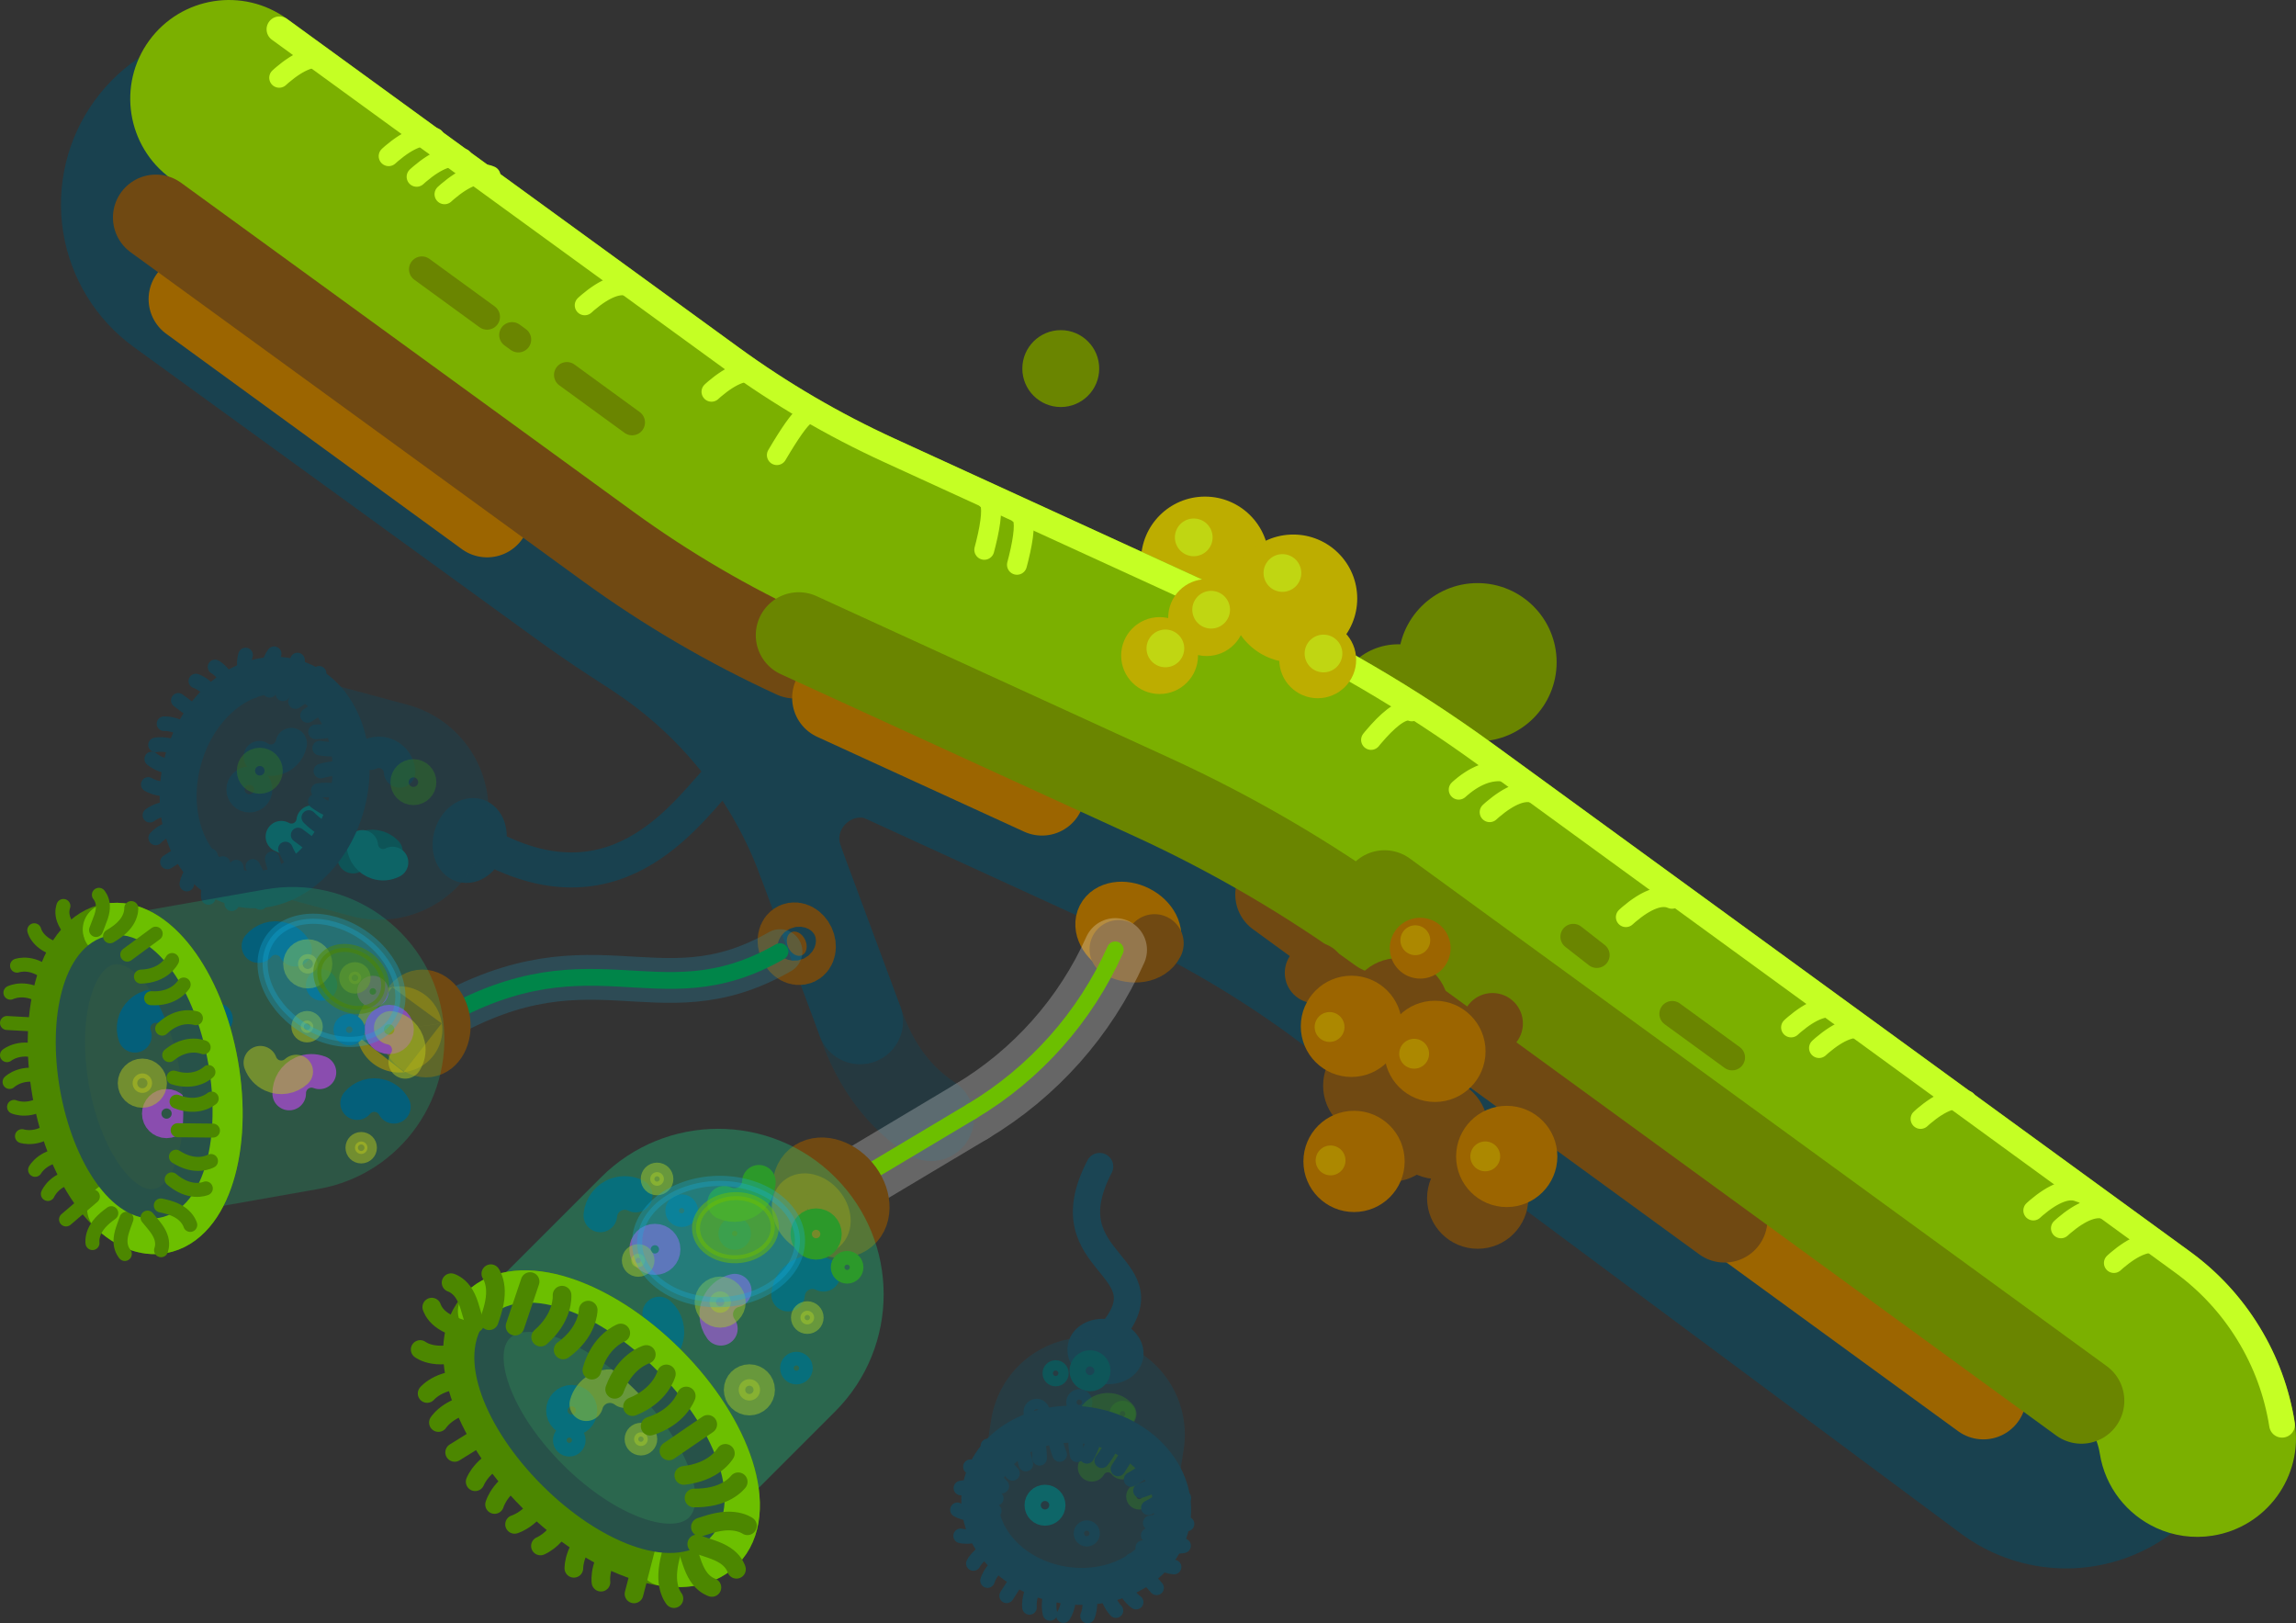 <?xml version="1.0" encoding="UTF-8"?>
<svg xmlns="http://www.w3.org/2000/svg" viewBox="0 0 1552.46 1097.49">
  <rect x="0" y="0" width="1552.46" height="1097.49" fill="#333333" stroke="none"/>
  <defs>
    <style>
      .cls-1, .cls-2, .cls-3, .cls-4, .cls-5, .cls-6, .cls-7, .cls-8, .cls-9, .cls-10, .cls-11, .cls-12, .cls-13, .cls-14, .cls-15, .cls-16, .cls-17, .cls-18, .cls-19, .cls-20, .cls-21, .cls-22, .cls-23, .cls-24, .cls-25, .cls-26, .cls-27, .cls-28, .cls-29, .cls-30, .cls-31, .cls-32, .cls-33, .cls-34, .cls-35, .cls-36, .cls-37, .cls-38, .cls-39, .cls-40, .cls-41, .cls-42, .cls-43, .cls-44, .cls-45, .cls-46, .cls-47, .cls-48, .cls-49, .cls-50, .cls-51, .cls-52, .cls-53, .cls-54, .cls-55, .cls-56, .cls-57, .cls-58 {
        stroke-linecap: round;
      }

      .cls-1, .cls-2, .cls-3, .cls-4, .cls-5, .cls-7, .cls-9, .cls-10, .cls-11, .cls-12, .cls-13, .cls-14, .cls-15, .cls-19, .cls-20, .cls-21, .cls-22, .cls-23, .cls-24, .cls-25, .cls-26, .cls-27, .cls-28, .cls-29, .cls-31, .cls-35, .cls-36, .cls-37, .cls-38, .cls-39, .cls-40, .cls-41, .cls-42, .cls-43, .cls-45, .cls-48, .cls-50, .cls-51, .cls-53, .cls-54, .cls-55, .cls-56, .cls-57 {
        stroke-linejoin: round;
      }

      .cls-1, .cls-2, .cls-3, .cls-4, .cls-6, .cls-7, .cls-8, .cls-10, .cls-12, .cls-14, .cls-15, .cls-16, .cls-17, .cls-18, .cls-19, .cls-20, .cls-23, .cls-24, .cls-26, .cls-27, .cls-28, .cls-29, .cls-30, .cls-31, .cls-32, .cls-33, .cls-34, .cls-35, .cls-37, .cls-38, .cls-59, .cls-39, .cls-40, .cls-41, .cls-42, .cls-43, .cls-44, .cls-45, .cls-46, .cls-47, .cls-48, .cls-49, .cls-50, .cls-51, .cls-52, .cls-53, .cls-54, .cls-55, .cls-56, .cls-57, .cls-58 {
        fill: none;
      }

      .cls-1, .cls-14, .cls-50 {
        stroke: #9c6500;
      }

      .cls-1, .cls-36, .cls-51, .cls-54, .cls-55 {
        stroke-width: 58.04px;
      }

      .cls-2 {
        stroke-width: 18.9px;
      }

      .cls-2, .cls-5, .cls-12, .cls-15, .cls-22, .cls-37, .cls-41, .cls-60, .cls-51, .cls-56, .cls-61, .cls-62 {
        opacity: .5;
      }

      .cls-2, .cls-12, .cls-41 {
        stroke: #47a300;
      }

      .cls-3 {
        stroke-dasharray: 0 0 0 0 35.26 82.96 21.78 25.92;
        stroke-width: 13.48px;
      }

      .cls-3, .cls-37, .cls-48 {
        stroke: #c5ff24;
      }

      .cls-4, .cls-5, .cls-7, .cls-10 {
        stroke-width: 12.84px;
      }

      .cls-4, .cls-23, .cls-35 {
        stroke: #357a00;
      }

      .cls-5, .cls-15, .cls-22 {
        stroke: #e3c100;
      }

      .cls-5, .cls-22 {
        fill: #e3c100;
      }

      .cls-6 {
        stroke-width: 18.43px;
      }

      .cls-6, .cls-8, .cls-63, .cls-64, .cls-65, .cls-16, .cls-17, .cls-18, .cls-66, .cls-30, .cls-32, .cls-33, .cls-34, .cls-59, .cls-67, .cls-44, .cls-46, .cls-47, .cls-68, .cls-49, .cls-52, .cls-69, .cls-61, .cls-62, .cls-58 {
        stroke-miterlimit: 10;
      }

      .cls-6, .cls-18, .cls-20, .cls-33, .cls-47, .cls-68, .cls-69 {
        stroke: #1b4554;
      }

      .cls-7, .cls-19, .cls-38 {
        stroke: #003f75;
      }

      .cls-8 {
        stroke-width: 30.28px;
      }

      .cls-8, .cls-63 {
        stroke: #16ade0;
      }

      .cls-8, .cls-70 {
        opacity: .2;
      }

      .cls-63 {
        fill: #16ade0;
        stroke-width: 6.88px;
      }

      .cls-63, .cls-71 {
        opacity: .3;
      }

      .cls-63, .cls-61, .cls-62 {
        mix-blend-mode: color-dodge;
      }

      .cls-72 {
        fill: #6a8500;
      }

      .cls-73 {
        fill: #bdad00;
      }

      .cls-74 {
        fill: #9c6500;
      }

      .cls-75, .cls-9, .cls-13, .cls-25, .cls-36 {
        fill: #704912;
      }

      .cls-64 {
        stroke-width: 21.45px;
      }

      .cls-64, .cls-66 {
        fill: #16e08c;
        stroke: #16e08c;
      }

      .cls-9 {
        stroke-width: 39.44px;
      }

      .cls-9, .cls-13, .cls-25, .cls-36 {
        stroke: #704912;
      }

      .cls-10, .cls-29, .cls-31, .cls-45 {
        stroke: #a728b8;
      }

      .cls-65 {
        stroke-width: 15.42px;
      }

      .cls-65, .cls-21, .cls-34, .cls-67, .cls-40, .cls-46, .cls-51, .cls-52, .cls-53, .cls-55, .cls-58 {
        stroke: #19414f;
      }

      .cls-65, .cls-21, .cls-67 {
        fill: #19414f;
      }

      .cls-11 {
        fill: #7bb000;
        stroke: #7bb000;
      }

      .cls-11, .cls-21, .cls-39, .cls-48, .cls-57 {
        stroke-width: 17.41px;
      }

      .cls-12, .cls-20, .cls-24 {
        stroke-width: 10.69px;
      }

      .cls-13 {
        stroke-width: 33.98px;
      }

      .cls-14 {
        stroke-width: 23.69px;
      }

      .cls-15, .cls-35, .cls-38, .cls-45 {
        stroke-width: 22.71px;
      }

      .cls-16, .cls-17 {
        stroke-width: 11.35px;
      }

      .cls-16, .cls-30, .cls-61 {
        stroke: #6cbf00;
      }

      .cls-17 {
        stroke: #008549;
      }

      .cls-18 {
        stroke-width: 22.67px;
      }

      .cls-19, .cls-22, .cls-31 {
        stroke-width: 20.09px;
      }

      .cls-23, .cls-29 {
        stroke-width: 20.19px;
      }

      .cls-24, .cls-27, .cls-42 {
        stroke: #00665e;
      }

      .cls-25 {
        stroke-width: 38.13px;
      }

      .cls-26 {
        stroke-width: 16.72px;
      }

      .cls-26, .cls-43 {
        stroke: #00877d;
      }

      .cls-66 {
        stroke-width: 8.83px;
      }

      .cls-27 {
        stroke-width: 16.8px;
      }

      .cls-28 {
        stroke: #275249;
        stroke-width: 19.81px;
      }

      .cls-30, .cls-59 {
        stroke-width: 35.4px;
      }

      .cls-32 {
        stroke-width: 9.46px;
      }

      .cls-32, .cls-59, .cls-44, .cls-62 {
        stroke: #4c8700;
      }

      .cls-33, .cls-34 {
        stroke-width: 9.87px;
      }

      .cls-37 {
        stroke-dasharray: 0 0 0 0 0 113.47 41.81 41.31 43.96 101.55;
        stroke-width: 25.5px;
      }

      .cls-39, .cls-54, .cls-57 {
        stroke: #6a8500;
      }

      .cls-67 {
        stroke-width: 7.8px;
      }

      .cls-40, .cls-42, .cls-43 {
        stroke-width: 21.22px;
      }

      .cls-41, .cls-53 {
        stroke-width: 18.77px;
      }

      .cls-44 {
        stroke-width: 12.62px;
      }

      .cls-76 {
        opacity: .25;
      }

      .cls-46, .cls-47 {
        stroke-width: 25.01px;
      }

      .cls-68 {
        stroke-width: 7.18px;
      }

      .cls-68, .cls-69 {
        fill: #1b4554;
      }

      .cls-49 {
        stroke: #fff;
        stroke-width: 42.9px;
      }

      .cls-50 {
        stroke-width: 33.99px;
      }

      .cls-77 {
        isolation: isolate;
      }

      .cls-52 {
        stroke-width: 23.69px;
      }

      .cls-69 {
        stroke-width: 13.73px;
      }

      .cls-56 {
        stroke: #bdad00;
        stroke-dasharray: 0 0 0 0 0 89.81 33.09 32.7 34.8 80.38;
        stroke-width: 20.18px;
      }

      .cls-61 {
        fill: #6cbf00;
      }

      .cls-61, .cls-62 {
        stroke-width: 5.39px;
      }

      .cls-57 {
        stroke-dasharray: 0 0 0 0 54.56 40.63 5.22 20.89;
      }

      .cls-62 {
        fill: #4c8700;
      }

      .cls-58 {
        stroke-width: 25.45px;
      }
    </style>
  </defs>
  <g class="cls-77">
    <g id="Ebene_2" data-name="Ebene 2">
      <g id="Export_Kurzgesagt" data-name="Export Kurzgesagt">
        <g id="Header3">
          <g>
            <g>
              <g>
                <ellipse class="cls-18" cx="747.48" cy="913.74" rx="10.6" ry="14.53" transform="translate(-293.17 1471.13) rotate(-78.89)"/>
                <g>
                  <g>
                    <g>
                      <circle class="cls-24" cx="713.77" cy="928.45" r="3.5"/>
                      <circle class="cls-27" cx="737.02" cy="926.74" r="5.48"/>
                      <circle class="cls-20" cx="700.92" cy="954.54" r="3.5"/>
                      <circle class="cls-20" cx="734.84" cy="1036.72" r="3.5"/>
                      <circle class="cls-20" cx="729.78" cy="948.04" r="3.5"/>
                    </g>
                    <path class="cls-2" d="M758.98,956.01c-1.97-2.53-4.91-4.3-8.34-4.73-5.15-.63-9.95,1.95-12.39,6.18"/>
                    <circle class="cls-12" cx="770.31" cy="1011.74" r="3.5"/>
                    <circle class="cls-26" cx="706.59" cy="1017.64" r="5.48"/>
                    <path class="cls-2" d="M758.98,990.77c-1.97-2.53-4.91-4.3-8.34-4.73-5.15-.63-9.95,1.95-12.39,6.18"/>
                    <circle class="cls-12" cx="759.03" cy="955.84" r="3.5"/>
                  </g>
                  <g>
                    <g class="cls-60">
                      <path class="cls-69" d="M671.25,915.17h67.62c32.55,0,58.98,26.43,58.98,58.98h0c0,32.55-26.43,58.98-58.98,58.98h-67.62v-117.96h0Z" transform="translate(-342.76 1546.79) rotate(-80.97)"/>
                      <ellipse class="cls-68" cx="727.64" cy="1017.64" rx="54.52" ry="65.44" transform="translate(-391.55 1576.63) rotate(-80.97)"/>
                    </g>
                    <ellipse class="cls-47" cx="727.64" cy="1017.64" rx="54.52" ry="65.44" transform="translate(-391.55 1576.63) rotate(-80.97)"/>
                    <g>
                      <g>
                        <path class="cls-33" d="M800.29,1045.05s-3.08,.82-7.52,.04c-2.22-.37-4.79-1.12-7.55-2.32-2.76-1.19-5.73-2.84-8.83-4.73"/>
                        <path class="cls-33" d="M793.86,1059.43s-.79,0-2.08-.24c-1.29-.24-3.12-.76-5.17-1.71-2.05-.95-4.34-2.34-6.68-4.22-2.37-1.88-4.73-4.21-7.27-6.9"/>
                        <path class="cls-33" d="M768.21,1083.16s-.66-.4-1.65-1.28c-.99-.88-2.3-2.22-3.6-4.06-1.31-1.84-2.62-4.17-3.74-6.96-1.13-2.79-2.06-6.03-2.81-9.63"/>
                        <path class="cls-33" d="M754.56,1088.9s-2.27-2.13-4.14-6.23c-.95-2.04-1.8-4.58-2.39-7.53-.59-2.95-.91-6.33-.95-10"/>
                        <path class="cls-33" d="M719.06,1092.28s1.78-2.53,2.82-6.92c.53-2.19,.88-4.84,.89-7.85,0-3.01-.33-6.38-1.04-10"/>
                        <path class="cls-33" d="M735.37,1092.55s1.31-2.79,1.53-7.3c.12-2.26-.01-4.93-.56-7.89-.54-2.94-1.49-6.2-2.83-9.65"/>
                        <line class="cls-33" x1="782.03" y1="1073.51" x2="765.43" y2="1054.95"/>
                        <path class="cls-33" d="M740.03,960.25s.91,2.96,.54,7.45c-.17,2.25-.66,4.87-1.59,7.74-.92,2.86-2.29,5.96-4.08,9.18"/>
                        <path class="cls-33" d="M753.91,964.34s.43,3.08-.66,7.46c-.53,2.19-1.44,4.71-2.82,7.38-1.37,2.68-3.22,5.51-5.49,8.39"/>
                        <path class="cls-33" d="M782.29,982.49s-.79,3-3.54,6.58c-1.37,1.8-3.22,3.74-5.56,5.63-2.32,1.89-5.16,3.75-8.38,5.53"/>
                        <path class="cls-33" d="M791.87,994.05s-.34,.7-1.1,1.76c-.78,1.08-2,2.51-3.71,3.98-1.71,1.47-3.92,2.98-6.6,4.34-2.69,1.38-5.79,2.58-9.32,3.7"/>
                        <path class="cls-33" d="M802.63,1030.32s-2.68-1.73-7.13-2.37c-2.23-.34-4.9-.42-7.9-.13-3,.28-6.33,.92-9.86,1.76"/>
                        <path class="cls-33" d="M800.48,1012.72s-3.05-.84-7.49-.15c-2.23,.33-4.82,1.04-7.59,2.19-2.78,1.14-5.79,2.74-8.91,4.61"/>
                        <line class="cls-33" x1="769.39" y1="972.19" x2="755.93" y2="993.14"/>
                      </g>
                      <g>
                        <path class="cls-33" d="M649.73,1006.04s3.08-.82,7.52-.04c2.22,.37,4.79,1.12,7.55,2.32,2.76,1.19,5.73,2.84,8.83,4.73"/>
                        <path class="cls-33" d="M656.15,991.65s.79,0,2.08,.24c1.29,.24,3.12,.76,5.17,1.71,2.05,.95,4.34,2.34,6.68,4.22,2.37,1.88,4.73,4.21,7.27,6.9"/>
                        <path class="cls-33" d="M681.81,967.92s.66,.4,1.65,1.28c.99,.88,2.3,2.22,3.6,4.06,1.31,1.84,2.62,4.17,3.74,6.96,1.13,2.79,2.06,6.03,2.81,9.63"/>
                        <path class="cls-33" d="M695.46,962.18s2.27,2.13,4.14,6.23c.95,2.04,1.8,4.58,2.39,7.53,.59,2.95,.91,6.33,.95,10"/>
                        <path class="cls-33" d="M730.95,958.81s-1.78,2.53-2.82,6.92c-.53,2.19-.88,4.84-.89,7.85,0,3.01,.33,6.38,1.04,10"/>
                        <path class="cls-33" d="M714.64,958.53s-1.31,2.79-1.53,7.3c-.12,2.26,.01,4.93,.56,7.89,.54,2.94,1.49,6.2,2.83,9.65"/>
                        <line class="cls-33" x1="667.99" y1="977.57" x2="684.59" y2="996.13"/>
                        <path class="cls-33" d="M709.98,1090.83s-.91-2.96-.54-7.45c.17-2.25,.66-4.87,1.59-7.74,.92-2.86,2.29-5.96,4.08-9.18"/>
                        <path class="cls-33" d="M696.11,1086.74s-.43-3.08,.66-7.46c.53-2.19,1.44-4.71,2.82-7.38,1.37-2.68,3.22-5.51,5.49-8.39"/>
                        <path class="cls-33" d="M667.72,1068.6s.79-3,3.54-6.58c1.37-1.8,3.22-3.74,5.56-5.63,2.32-1.89,5.16-3.75,8.38-5.53"/>
                        <path class="cls-33" d="M658.15,1057.04s.34-.7,1.1-1.76c.78-1.08,2-2.51,3.71-3.98,1.71-1.47,3.92-2.98,6.6-4.34,2.69-1.38,5.79-2.58,9.32-3.7"/>
                        <path class="cls-33" d="M647.39,1020.76s2.68,1.73,7.13,2.37c2.23,.34,4.9,.42,7.9,.13,3-.28,6.33-.92,9.86-1.76"/>
                        <path class="cls-33" d="M649.54,1038.36s3.05,.84,7.49,.15c2.23-.33,4.82-1.04,7.59-2.19,2.78-1.14,5.79-2.74,8.91-4.61"/>
                        <line class="cls-33" x1="680.63" y1="1078.89" x2="694.09" y2="1057.94"/>
                      </g>
                    </g>
                  </g>
                </g>
              </g>
              <path class="cls-6" d="M749.52,903.33c43.8-49.08-41.45-46.75-6-114.66"/>
            </g>
            <g>
              <g>
                <ellipse class="cls-58" cx="317.59" cy="568.23" rx="16.31" ry="11.9" transform="translate(-319.1 703.82) rotate(-72.82)"/>
                <g>
                  <g>
                    <g>
                      <g>
                        <circle class="cls-53" cx="168.62" cy="533.77" r="6.15"/>
                        <path class="cls-42" d="M261.72,575.9c-2.49-2.59-5.98-4.24-9.86-4.32-5.82-.12-10.89,3.33-13.12,8.33"/>
                      </g>
                      <g>
                        <path class="cls-40" d="M270.2,521.92c-.2-3.59-1.76-7.11-4.65-9.7-4.34-3.89-10.42-4.59-15.38-2.26"/>
                        <path class="cls-40" d="M175.36,511.55c2.99,2,6.75,2.86,10.55,2.1,5.71-1.13,9.93-5.58,11.04-10.94"/>
                      </g>
                    </g>
                    <g>
                      <circle class="cls-41" cx="279.52" cy="528.79" r="6.15"/>
                      <circle class="cls-41" cx="175.67" cy="521.09" r="6.15"/>
                      <path class="cls-43" d="M265.46,583.07c-3.2,1.64-7.03,2.07-10.73,.88-5.55-1.78-9.22-6.68-9.71-12.14"/>
                      <path class="cls-43" d="M211.03,555.08c-.45,3.57-2.25,6.97-5.32,9.36-4.6,3.58-10.72,3.85-15.5,1.18"/>
                    </g>
                  </g>
                  <g>
                    <g class="cls-60">
                      <path class="cls-65" d="M180.63,480.43h75.9c36.54,0,66.21,29.67,66.21,66.21h0c0,36.54-29.67,66.21-66.21,66.21h-75.9v-132.42h0Z" transform="translate(151.03 -46.68) rotate(15.09)"/>
                      <ellipse class="cls-67" cx="178.94" cy="529.11" rx="73.47" ry="57.23" transform="translate(-378.51 564.09) rotate(-74.91)"/>
                    </g>
                    <ellipse class="cls-46" cx="178.94" cy="529.11" rx="73.47" ry="57.23" transform="translate(-378.51 564.09) rotate(-74.91)"/>
                    <g>
                      <g>
                        <path class="cls-34" d="M140.95,606.73s-.59-3.22,.67-7.55c.61-2.17,1.68-4.65,3.22-7.21,1.54-2.58,3.6-5.31,5.93-8.13"/>
                        <path class="cls-34" d="M126.32,597.71s.08-.79,.49-2.08c.41-1.29,1.13-3.04,2.35-4.95,1.21-1.91,2.91-3.97,5.13-6,2.22-2.05,4.94-4.04,8.01-6.06"/>
                        <path class="cls-34" d="M105.27,566.5s2-2.47,6.01-4.54c2-1.04,4.51-2,7.44-2.66,2.94-.67,6.32-1.05,10.03-1.13"/>
                        <path class="cls-34" d="M101.36,551.16s2.4-2.04,6.71-3.37c2.16-.68,4.79-1.18,7.8-1.32,2.99-.14,6.4,.08,10.07,.69"/>
                        <path class="cls-34" d="M102.6,513.09s2.3,2.15,6.53,3.73c4.21,1.64,10.38,2.57,17.78,1.66"/>
                        <path class="cls-34" d="M100.25,530.34s2.61,1.75,7.04,2.61c2.21,.44,4.89,.66,7.88,.48,3.01-.18,6.36-.76,9.95-1.79"/>
                        <line class="cls-34" x1="113.21" y1="582.75" x2="134.13" y2="569.23"/>
                        <path class="cls-34" d="M236.93,549.32s-3.07,.7-7.52-.06c-4.47-.7-10.26-3-16.21-7.51"/>
                        <path class="cls-34" d="M231.18,563.64s-.77,.07-2.1-.04c-1.33-.11-3.19-.41-5.34-1.11-2.15-.69-4.59-1.79-7.13-3.41-2.55-1.62-5.16-3.74-7.8-6.39"/>
                        <path class="cls-34" d="M209.66,592.51s-3.05-.91-6.5-3.83c-1.73-1.45-3.56-3.4-5.3-5.86-1.74-2.46-3.38-5.44-4.86-8.82"/>
                        <path class="cls-34" d="M196.68,602.03s-2.83-1.46-5.61-5.03c-1.41-1.78-2.8-4.07-3.99-6.83-1.19-2.74-2.2-6-3.01-9.62"/>
                        <path class="cls-34" d="M156.7,610.98s2.12-2.49,3.21-6.86c.56-2.18,.89-4.86,.84-7.85-.04-3.01-.44-6.4-1.03-10.01"/>
                        <path class="cls-34" d="M176.01,610.12s.3-.75,.55-2.06c.26-1.3,.44-3.19,.27-5.46-.16-2.26-.69-4.89-1.68-7.72-.98-2.83-2.44-5.88-4.2-9.14"/>
                        <line class="cls-34" x1="221.52" y1="579.45" x2="201.59" y2="564.53"/>
                      </g>
                      <g>
                        <path class="cls-34" d="M201.14,446.22s.59,3.22-.67,7.55c-.61,2.17-1.68,4.65-3.22,7.21-1.54,2.58-3.6,5.31-5.93,8.13"/>
                        <path class="cls-34" d="M215.77,455.23s-.08,.79-.49,2.08c-.41,1.29-1.13,3.04-2.35,4.95-1.21,1.91-2.91,3.97-5.13,6-2.22,2.05-4.94,4.04-8.01,6.06"/>
                        <path class="cls-34" d="M236.82,486.45s-2,2.47-6.01,4.54c-2,1.04-4.51,2-7.44,2.66-2.94,.67-6.32,1.05-10.03,1.13"/>
                        <path class="cls-34" d="M240.72,501.79s-2.4,2.04-6.71,3.37c-2.16,.68-4.79,1.18-7.8,1.32-2.99,.14-6.4-.08-10.07-.69"/>
                        <path class="cls-34" d="M239.48,539.85s-2.3-2.15-6.53-3.73c-4.21-1.64-10.38-2.57-17.78-1.66"/>
                        <path class="cls-34" d="M241.83,522.61s-2.61-1.75-7.04-2.61c-2.21-.44-4.89-.66-7.88-.48-3.01,.18-6.36,.76-9.95,1.79"/>
                        <line class="cls-34" x1="228.87" y1="470.19" x2="207.96" y2="483.71"/>
                        <path class="cls-34" d="M105.16,503.62s3.07-.7,7.52,.06c4.47,.7,10.26,3,16.21,7.51"/>
                        <path class="cls-34" d="M110.9,489.3s.77-.07,2.1,.04c1.33,.11,3.19,.41,5.34,1.11,2.15,.69,4.59,1.79,7.13,3.41,2.55,1.62,5.16,3.74,7.8,6.39"/>
                        <path class="cls-34" d="M132.43,460.44s3.05,.91,6.5,3.83c1.73,1.45,3.56,3.4,5.3,5.86,1.74,2.46,3.38,5.44,4.86,8.82"/>
                        <path class="cls-34" d="M145.4,450.91s2.83,1.46,5.61,5.03c1.41,1.78,2.8,4.07,3.99,6.83,1.19,2.74,2.2,6,3.01,9.62"/>
                        <path class="cls-34" d="M185.38,441.97s-2.12,2.49-3.21,6.86c-.56,2.18-.89,4.86-.84,7.85,.04,3.01,.44,6.4,1.03,10.01"/>
                        <path class="cls-34" d="M166.07,442.82s-.3,.75-.55,2.06c-.26,1.3-.44,3.19-.27,5.46,.16,2.26,.69,4.89,1.68,7.72,.98,2.83,2.44,5.88,4.2,9.14"/>
                        <line class="cls-34" x1="120.56" y1="473.49" x2="140.5" y2="488.42"/>
                      </g>
                    </g>
                  </g>
                </g>
              </g>
              <path class="cls-52" d="M328.96,571.75c91.47,49.87,138.69-27.81,160.86-49.42"/>
            </g>
            <g>
              <g>
                <g>
                  <g>
                    <g>
                      <circle class="cls-72" cx="945.43" cy="478.84" r="43.25"/>
                      <circle class="cls-72" cx="843.19" cy="426.6" r="43.25"/>
                      <circle class="cls-72" cx="999.02" cy="447.73" r="53.51"/>
                      <circle class="cls-72" cx="717.25" cy="249.19" r="25.99"/>
                      <g>
                        <circle class="cls-73" cx="814.76" cy="378.99" r="43.25"/>
                        <path class="cls-37" d="M807.16,363.3c13.39-4.26,23.44,6.41,25.07,15.8"/>
                      </g>
                    </g>
                    <path class="cls-21" d="M1350.99,1041.62c19.64,9,41.64,12.11,63.3,8.7,28.96-4.57,54.92-20.46,72.17-44.18,17.25-23.71,24.36-53.31,19.79-82.27-4.57-28.96-20.46-54.92-44.18-72.17l-455.56-338.47c-48.2-35.06-100.12-65.42-154.31-90.25l-239.19-109.59c-40.86-18.72-80.01-41.62-116.36-68.06L225.52,48.67c-23.71-17.25-53.31-24.36-82.27-19.79-28.96,4.57-54.92,20.46-72.17,44.18-17.25,23.71-24.36,53.31-19.79,82.27,4.57,28.96,20.46,54.92,44.18,72.17l271.13,196.67c48.2,35.06,100.12,65.42,154.31,90.25l239.19,109.59c40.86,18.72,80.01,41.62,116.36,68.05l455.56,338.47c5.98,4.35,12.34,8.06,18.97,11.1Z"/>
                    <g>
                      <path class="cls-51" d="M629.56,755.95c-20.33-13.31-37.41-34.1-48.01-65.45"/>
                      <path class="cls-55" d="M581.56,690.5l-40.43-108.81c-20.31-54.65-56.94-101.73-104.93-134.85l-50.4-34.78"/>
                      <path class="cls-55" d="M541.13,581.69h0c-12.82-35.89,23.65-69.62,58.44-54.05l19.38,8.68"/>
                    </g>
                  </g>
                  <line class="cls-1" x1="1039.27" y1="724.32" x2="1341.06" y2="944.12"/>
                  <line class="cls-1" x1="129.5" y1="202.23" x2="329.36" y2="347.79"/>
                  <g>
                    <path class="cls-11" d="M1461.57,1025.09c10.03,4.59,21.47,6.39,33.18,4.54,31.66-5,53.28-34.72,48.28-66.38-3.47-21.98-11.12-42.75-22.74-61.73-11.62-18.98-26.63-35.24-44.63-48.33l-471.19-343.18c-51.35-37.34-106.62-69.67-164.3-96.1l-239.19-109.59c-37.36-17.12-73.16-38.06-106.4-62.23L188.95,19.81C163.03,.96,126.73,6.69,107.87,32.61c-18.85,25.92-13.12,62.22,12.8,81.07l305.64,222.28c39.46,28.7,81.96,53.56,126.32,73.88l239.19,109.59c50.69,23.23,99.25,51.63,144.35,84.42l471.19,343.18c11.38,8.27,18.83,20.45,21.02,34.3,3.15,19.95,16.12,35.91,33.2,43.74Z"/>
                    <line class="cls-57" x1="427.41" y1="285.6" x2="282.84" y2="180.31"/>
                    <line class="cls-39" x1="1171.21" y1="714.94" x2="1130.7" y2="685.44"/>
                    <line class="cls-39" x1="1079.66" y1="645.7" x2="1063.78" y2="633.3"/>
                    <path class="cls-36" d="M105.39,147.06l305.64,222.28c39.46,28.7,81.96,53.56,126.32,73.88"/>
                    <line class="cls-1" x1="704.55" y1="535.89" x2="564.64" y2="471.78"/>
                    <g>
                      <path class="cls-3" d="M1018.15,521.84c-21.14-3.81-44.19,18.39-60.86,54.53"/>
                      <path class="cls-3" d="M1038.39,536.68c-14.66-6.72-40.73,16.36-67.25,56.23"/>
                      <path class="cls-3" d="M689.6,347.85c6.94,3.18-.26,34.9-16.73,79.37"/>
                      <path class="cls-3" d="M667.5,337.73c6.94,3.18-.26,34.9-16.73,79.37"/>
                      <path class="cls-3" d="M546.41,280.33c-4.26-1.95-21.25,25.29-42.93,67.37"/>
                      <path class="cls-3" d="M219.93,40.16c-14.66-6.72-40.73,16.36-67.25,56.23"/>
                      <path class="cls-3" d="M312.85,107.11c-14.66-6.72-40.73,16.36-67.25,56.23"/>
                      <path class="cls-3" d="M293.94,93.17c-14.66-6.72-40.73,16.36-67.25,56.23"/>
                      <path class="cls-3" d="M331.71,118.92c-14.66-6.72-40.73,16.36-67.25,56.23"/>
                      <path class="cls-3" d="M426.51,194c-14.66-6.72-40.73,16.36-67.25,56.23"/>
                      <path class="cls-3" d="M512.23,252.44c-14.66-6.72-40.73,16.36-67.25,56.23"/>
                      <path class="cls-3" d="M1130.49,607.64c-14.66-6.72-40.73,16.36-67.25,56.23"/>
                      <path class="cls-3" d="M1261.1,696.15c-14.66-6.72-40.73,16.36-67.25,56.23"/>
                      <path class="cls-3" d="M1242.2,682.21c-14.66-6.72-40.73,16.36-67.25,56.23"/>
                      <path class="cls-3" d="M1329.76,744.07c-14.66-6.72-40.73,16.36-67.25,56.23"/>
                      <path class="cls-3" d="M1405.99,805.97c-14.66-6.72-40.73,16.36-67.25,56.23"/>
                      <path class="cls-3" d="M1424.67,818.02c-14.66-6.72-40.73,16.36-67.25,56.23"/>
                      <path class="cls-3" d="M1460.48,841.48c-14.66-6.72-40.73,16.36-67.25,56.23"/>
                      <path class="cls-3" d="M954.61,480.92c-9.92-4.55-31.84,20.43-56.16,61.31"/>
                    </g>
                    <line class="cls-36" x1="864.26" y1="604.76" x2="1166.05" y2="824.57"/>
                    <line class="cls-54" x1="936.17" y1="603.86" x2="1407.36" y2="947.04"/>
                    <path class="cls-48" d="M1543.03,963.24c-3.47-21.98-11.12-42.75-22.74-61.73-11.62-18.98-26.63-35.24-44.63-48.33l-471.19-343.18c-51.35-37.34-106.62-69.67-164.3-96.1l-239.19-109.59c-37.36-17.12-73.16-38.06-106.4-62.23L188.95,19.81"/>
                  </g>
                  <path class="cls-54" d="M933.54,629.26c-48.2-35.06-100.12-65.42-154.31-90.25l-239.19-109.59"/>
                </g>
                <ellipse class="cls-9" cx="538.71" cy="638.06" rx="6.26" ry="8.58" transform="translate(-219.23 287.54) rotate(-25.01)"/>
                <g>
                  <g>
                    <path class="cls-8" d="M286.77,695.77c111.93-70.66,155.94-3.8,240.63-52.39"/>
                    <path class="cls-17" d="M286.77,695.77c111.93-70.66,155.94-3.8,240.63-52.39"/>
                  </g>
                  <g>
                    <ellipse class="cls-13" cx="286.77" cy="691.98" rx="14.27" ry="19.55" transform="translate(-92.79 46.22) rotate(-7.94)"/>
                    <ellipse class="cls-1" cx="269.94" cy="695.98" rx=".09" ry=".13" transform="translate(-93.51 43.94) rotate(-7.94)"/>
                    <g>
                      <g>
                        <g>
                          <path class="cls-45" d="M216,724.99c-3.6-1.38-7.72-1.39-11.51,.3-5.7,2.53-9.04,8.17-8.94,14.03"/>
                          <g>
                            <path class="cls-38" d="M199.59,642.12c-1.82-3.39-4.94-6.09-8.92-7.29-5.97-1.8-12.18,.29-15.93,4.8"/>
                            <circle class="cls-10" cx="252.1" cy="670.3" r="4.21"/>
                            <circle class="cls-31" cx="112.62" cy="752.87" r="6.58"/>
                            <circle class="cls-29" cx="263.15" cy="696.03" r="6.58"/>
                            <path class="cls-38" d="M266.33,748.29c-1.82-3.39-4.94-6.09-8.92-7.29-5.97-1.8-12.18,.29-15.93,4.8"/>
                            <path class="cls-38" d="M105.98,680.14c-3.85-.15-7.76,1.16-10.81,3.98-4.58,4.23-5.94,10.64-3.95,16.16"/>
                            <circle class="cls-7" cx="217.43" cy="665.94" r="4.21"/>
                            <circle class="cls-7" cx="146.8" cy="688.83" r="4.21"/>
                            <circle class="cls-7" cx="236.13" cy="696.16" r="4.21"/>
                          </g>
                        </g>
                        <g>
                          <circle class="cls-22" cx="96.25" cy="732.31" r="6.58"/>
                          <circle class="cls-5" cx="239.98" cy="661.11" r="4.21"/>
                        </g>
                        <g>
                          <path class="cls-15" d="M273.99,717.9c2.1-3.23,2.96-7.26,2.1-11.33-1.3-6.1-6.12-10.54-11.88-11.65"/>
                          <circle class="cls-22" cx="208.1" cy="651.63" r="6.58"/>
                          <path class="cls-15" d="M176.05,718.49c1.33,3.62,4.03,6.73,7.8,8.47,5.66,2.62,12.1,1.43,16.45-2.51"/>
                          <circle class="cls-5" cx="207.63" cy="694.13" r="4.21"/>
                          <circle class="cls-5" cx="244.23" cy="775.95" r="4.21"/>
                        </g>
                      </g>
                      <g>
                        <g class="cls-70">
                          <path class="cls-64" d="M92.13,611.57h105.61c50.84,0,92.12,41.28,92.12,92.12h0c0,50.84-41.28,92.12-92.12,92.12H92.13v-184.24h0Z" transform="translate(-119.54 43.97) rotate(-10.02)"/>
                          <ellipse class="cls-66" cx="86.87" cy="722.09" rx="52.79" ry="102.22" transform="translate(-124.33 26.13) rotate(-10.02)"/>
                        </g>
                        <g>
                          <g>
                            <ellipse class="cls-59" cx="91.42" cy="729.12" rx="52.79" ry="102.22" transform="translate(-125.48 27.03) rotate(-10.02)"/>
                            <path class="cls-30" d="M73.64,628.47c28.71-5.07,59.95,35.88,69.77,91.47,9.82,55.59-5.49,104.77-34.2,109.84-10.95,1.93-22.26-2.82-32.61-12.53"/>
                            <g>
                              <path class="cls-32" d="M6.47,731.48s2.3-2.22,6.42-3.65c4.12-1.46,10.05-2.04,17.22,.37"/>
                              <path class="cls-32" d="M4.73,713.37s2.46-2.02,6.72-3.09c4.25-1.1,10.18-1.17,17.11,1.83"/>
                              <path class="cls-32" d="M7.04,671.13s2.9-1.45,7.27-1.53c4.37-.12,10.19,1.26,16.24,5.66"/>
                              <path class="cls-32" d="M11.52,652.85s3.1-1.09,7.43-.54c2.17,.27,4.64,.94,7.24,2.21,2.6,1.27,5.33,3.15,8.04,5.67"/>
                              <path class="cls-32" d="M42.87,612.51s-.35,.87-.55,2.26c-.21,1.4-.23,3.31,.31,5.43,.55,2.15,1.66,4.48,3.31,6.83,1.62,2.33,3.88,4.87,6.06,7.54"/>
                              <path class="cls-32" d="M23.17,628.93s.2,.83,.78,2.04c.58,1.21,1.62,2.81,3.14,4.38,1.53,1.57,3.59,3.11,6.18,4.39,2.6,1.31,5.69,2.25,9.27,3.16"/>
                              <line class="cls-32" x1="4.73" y1="691.63" x2="28.56" y2="692.94"/>
                              <path class="cls-32" d="M84.39,847.79s-.62-.7-1.29-1.95c-.67-1.25-1.34-3.04-1.55-5.21-.21-2.21,.06-4.77,.83-7.54,.75-2.74,2.01-5.89,3.15-9.14"/>
                              <path class="cls-32" d="M62.54,840.41s-.15-.83-.04-2.2c.1-1.36,.42-3.22,1.26-5.24,.83-2.03,2.16-4.21,4.1-6.36,1.93-2.17,4.46-4.27,7.39-6.4"/>
                              <path class="cls-32" d="M32.36,807.22s1.23-2.99,4.47-5.91c3.22-2.96,8.5-5.75,15.98-6.41"/>
                              <path class="cls-32" d="M23.73,790.9s1.56-2.82,5.1-5.38c3.52-2.6,9.04-4.85,16.56-4.65"/>
                              <path class="cls-32" d="M9.5,748.35s2.9,1.29,7.29,1.18c4.4-.07,10.11-1.58,16.01-6.33"/>
                              <path class="cls-32" d="M14.86,768.13s3.04,1,7.37,.49c4.34-.48,9.94-2.54,15.34-7.83"/>
                              <line class="cls-32" x1="44.65" y1="824.44" x2="62.8" y2="808.95"/>
                            </g>
                            <ellipse class="cls-28" cx="90.73" cy="727.94" rx="40.99" ry="87.01" transform="translate(-125.29 26.89) rotate(-10.02)"/>
                          </g>
                          <g>
                            <path class="cls-32" d="M140.94,724.77s-.56,.56-1.63,1.32c-1.08,.75-2.68,1.7-4.72,2.46-4.11,1.55-9.99,2.28-17.21-.02"/>
                            <path class="cls-32" d="M143.15,742.73s-2.43,2.09-6.62,3.31c-4.19,1.24-10.15,1.54-17.16-1.27"/>
                            <path class="cls-32" d="M142.66,784.93s-2.79,1.6-7.15,1.91c-4.39,.34-10.21-.7-16.54-4.81"/>
                            <path class="cls-32" d="M139.17,803.46s-2.98,1.27-7.38,.95c-2.19-.15-4.7-.69-7.36-1.82-2.67-1.13-5.45-2.83-8.34-5.24"/>
                            <path class="cls-32" d="M108.91,845.25s.36-.87,.57-2.27c.21-1.41,.25-3.31-.31-5.44-.55-2.15-1.68-4.47-3.35-6.81-1.63-2.31-3.9-4.85-6.06-7.53"/>
                            <path class="cls-32" d="M128.65,828.14s-.21-.82-.87-2.02c-.65-1.2-1.71-2.76-3.3-4.26-1.59-1.51-3.71-2.95-6.36-4.11-2.65-1.18-5.82-2.05-9.38-2.77"/>
                            <line class="cls-32" x1="143.98" y1="764.38" x2="120.12" y2="764.12"/>
                            <path class="cls-32" d="M66.87,604.96s.64,.72,1.29,2c.66,1.28,1.29,3.1,1.4,5.28,.11,2.23-.29,4.77-1.19,7.5-.87,2.68-2.28,5.81-3.41,9.01"/>
                            <path class="cls-32" d="M88.76,613.94s.02,.21,.01,.59c-.02,.38-.06,.94-.16,1.61-.21,1.35-.69,3.17-1.69,5.12-.99,1.95-2.51,4.02-4.62,6-2.1,2-4.8,3.88-7.91,5.75"/>
                            <path class="cls-32" d="M116.38,649.06s-.34,.72-1.12,1.8c-.77,1.07-1.98,2.49-3.67,3.87-3.38,2.79-8.76,5.34-16.28,5.55"/>
                            <path class="cls-32" d="M124.2,665.61s-1.64,2.74-5.26,5.18c-3.63,2.48-9.17,4.57-16.74,4.07"/>
                            <path class="cls-32" d="M137.71,708.05s-2.94-1.25-7.3-1.14c-4.37,.09-10.14,1.59-15.98,6.42"/>
                            <path class="cls-32" d="M132.47,688.4s-3.03-1.02-7.38-.58c-4.35,.42-9.99,2.37-15.43,7.62"/>
                            <line class="cls-32" x1="105.28" y1="631.24" x2="86.05" y2="645.38"/>
                          </g>
                        </g>
                        <ellipse class="cls-63" cx="224.15" cy="662.85" rx="37.31" ry="50.11" transform="translate(-452.23 483.62) rotate(-56.48)"/>
                        <ellipse class="cls-62" cx="237.49" cy="661.82" rx="19.42" ry="24.29" transform="translate(-446.77 499.96) rotate(-56.95)"/>
                      </g>
                    </g>
                  </g>
                </g>
                <g>
                  <circle class="cls-75" cx="1009.16" cy="691.94" r="20.57"/>
                  <circle class="cls-75" cx="889.29" cy="657.74" r="20.57"/>
                  <circle class="cls-75" cx="999.16" cy="810.04" r="34.23"/>
                  <circle class="cls-75" cx="940.61" cy="764.7" r="34.23"/>
                  <circle class="cls-75" cx="928.87" cy="733.98" r="34.23"/>
                  <circle class="cls-75" cx="945.43" cy="682.01" r="34.23"/>
                  <circle class="cls-75" cx="971.89" cy="762.89" r="34.23"/>
                  <g>
                    <circle class="cls-74" cx="913.77" cy="693.88" r="34.23"/>
                    <path class="cls-56" d="M899,694.33c-.06-11.12,10.37-16.2,17.85-15.22"/>
                  </g>
                  <g>
                    <circle class="cls-74" cx="960.28" cy="641.05" r="20.57"/>
                    <line class="cls-56" x1="956.98" y1="635.67" x2="956.98" y2="635.67"/>
                  </g>
                  <g>
                    <circle class="cls-74" cx="915.54" cy="785.21" r="34.23"/>
                    <path class="cls-56" d="M899.68,784.53c-.06-11.12,10.37-16.2,17.85-15.22"/>
                  </g>
                  <g>
                    <circle class="cls-74" cx="1018.79" cy="781.85" r="34.23"/>
                    <path class="cls-56" d="M1004.27,781.8c-.06-11.12,10.37-16.2,17.85-15.22"/>
                  </g>
                  <g>
                    <circle class="cls-74" cx="970.24" cy="710.79" r="34.23"/>
                    <path class="cls-56" d="M956.19,712.41c-.06-11.12,10.37-16.2,17.85-15.22"/>
                  </g>
                </g>
                <g>
                  <ellipse class="cls-50" cx="762.95" cy="628.84" rx="14.46" ry="19.81" transform="translate(-142.22 1026.58) rotate(-63.22)"/>
                  <path class="cls-9" d="M780.64,637.77c-3.6,7.13-14.43,8.91-24.2,3.98"/>
                </g>
                <g>
                  <g class="cls-76">
                    <line class="cls-49" x1="571.75" y1="802.27" x2="656.99" y2="751.37"/>
                    <path class="cls-49" d="M656.99,751.37c42.81-25.57,76.72-63.69,97.11-109.19"/>
                  </g>
                  <g>
                    <line class="cls-16" x1="571.75" y1="802.27" x2="656.99" y2="751.37"/>
                    <path class="cls-16" d="M656.99,751.37c42.81-25.57,76.72-63.69,97.11-109.19"/>
                  </g>
                  <g>
                    <g>
                      <ellipse class="cls-25" cx="561.86" cy="809.65" rx="17.59" ry="24.1" transform="translate(-390.52 556.29) rotate(-40.34)"/>
                      <ellipse class="cls-14" cx="548.55" cy="820.64" rx="12.68" ry="17.37" transform="translate(-400.8 550.28) rotate(-40.34)"/>
                    </g>
                    <g>
                      <g>
                        <g>
                          <g>
                            <circle class="cls-7" cx="538.5" cy="924.94" r="4.62"/>
                            <circle class="cls-19" cx="386.56" cy="953.59" r="7.23"/>
                            <path class="cls-45" d="M496.82,872.58c-4.11,1.02-7.82,3.61-10.18,7.52-3.53,5.87-2.99,13.05,.79,18.26"/>
                          </g>
                          <g>
                            <path class="cls-38" d="M429.85,808.32c-3.78-1.91-8.28-2.37-12.62-.95-6.51,2.14-10.79,7.93-11.32,14.35"/>
                            <path class="cls-38" d="M442.09,915.23c3.79-1.88,6.87-5.2,8.33-9.52,2.19-6.49,.13-13.39-4.69-17.67"/>
                            <circle class="cls-31" cx="442.81" cy="844.67" r="7.23"/>
                            <path class="cls-38" d="M556.8,861.86c-3.78-1.91-8.28-2.37-12.62-.95-6.51,2.14-10.79,7.93-11.32,14.35"/>
                            <circle class="cls-7" cx="460.91" cy="818.52" r="4.62"/>
                            <circle class="cls-7" cx="384.93" cy="973.71" r="4.62"/>
                            <circle class="cls-7" cx="496.78" cy="833.95" r="4.62"/>
                          </g>
                        </g>
                        <g>
                          <circle class="cls-5" cx="431.51" cy="852.17" r="4.62"/>
                          <circle class="cls-22" cx="506.7" cy="939.65" r="7.23"/>
                          <path class="cls-35" d="M513.13,798.96c-.2,4.23-2.01,8.38-5.39,11.45-5.07,4.61-12.22,5.48-18.07,2.78"/>
                        </g>
                        <g>
                          <circle class="cls-4" cx="572.79" cy="856.79" r="4.62"/>
                          <circle class="cls-5" cx="444.28" cy="797.07" r="4.62"/>
                          <circle class="cls-22" cx="486.95" cy="880.33" r="7.23"/>
                          <path class="cls-15" d="M396.44,949.37c1.1-4.09,3.76-7.75,7.72-10.03,5.94-3.42,13.11-2.74,18.24,1.15"/>
                          <circle class="cls-23" cx="551.81" cy="834.3" r="7.23"/>
                          <circle class="cls-5" cx="433.37" cy="972.98" r="4.62"/>
                          <circle class="cls-5" cx="545.86" cy="890.79" r="4.62"/>
                        </g>
                      </g>
                      <g>
                        <g class="cls-71">
                          <path class="cls-64" d="M371.72,779.11h116.03c55.86,0,101.21,45.35,101.21,101.21h0c0,55.86-45.35,101.21-101.21,101.21h-116.03v-202.42h0Z" transform="translate(-481.79 597.49) rotate(-45)"/>
                          <ellipse class="cls-66" cx="398.2" cy="962.46" rx="58" ry="112.3" transform="translate(-563.93 563.47) rotate(-45)"/>
                        </g>
                        <g>
                          <g>
                            <ellipse class="cls-59" cx="406.72" cy="965.92" rx="58" ry="112.3" transform="translate(-563.89 570.51) rotate(-45)"/>
                            <path class="cls-30" d="M327.31,886.51c22.65-22.65,76.57-5.46,120.42,38.4,43.86,43.86,61.05,97.77,38.4,120.42-8.63,8.63-21.81,11.48-37.25,9.26"/>
                            <g>
                              <path class="cls-44" d="M334.41,1017.15s1.1-3.88,4.65-8.43c3.53-4.59,9.57-9.76,18.67-13.22"/>
                              <path class="cls-44" d="M321.29,1001.76s1.41-3.76,5.36-8.02c3.93-4.29,10.35-8.89,19.72-11.57"/>
                              <path class="cls-44" d="M296.44,961.75s2.23-3.43,7.03-6.65c2.4-1.62,5.43-3.2,9.08-4.42,3.65-1.22,7.92-2.07,12.73-2.38"/>
                              <path class="cls-44" d="M288.81,942.1s2.67-3.16,7.88-5.66c2.6-1.26,5.83-2.37,9.63-3.04,3.79-.68,8.15-.91,12.92-.62"/>
                              <path class="cls-44" d="M291.95,883.71s.33,1.12,1.25,2.69c.91,1.57,2.42,3.55,4.68,5.35,2.28,1.83,5.3,3.48,8.87,4.86,3.53,1.38,7.82,2.61,12.04,4.22"/>
                              <path class="cls-44" d="M284.11,912.37s.85,.65,2.41,1.4c1.56,.75,3.91,1.55,6.77,1.99,2.87,.45,6.29,.5,10.1,0,1.91-.25,3.91-.64,6-1.14,2.07-.51,4.27-1.13,6.55-1.79"/>
                              <line class="cls-44" x1="307.42" y1="981.94" x2="334.46" y2="965.16"/>
                              <path class="cls-44" d="M481.36,1073.24s-1.13-.34-2.69-1.26c-1.57-.92-3.54-2.44-5.33-4.71-1.82-2.3-3.44-5.32-4.79-8.9-1.36-3.54-2.56-7.84-4.16-12.05"/>
                              <path class="cls-44" d="M455.69,1080.79s-.69-.81-1.49-2.38c-.8-1.56-1.71-3.84-2.24-6.69-.54-2.85-.7-6.26-.31-10.09,.37-3.84,1.32-8.07,2.48-12.63"/>
                              <path class="cls-44" d="M406.35,1069.68s-.56-4.03,.93-9.61c1.44-5.6,5.08-12.69,11.99-19.47"/>
                              <path class="cls-44" d="M388.02,1060.29s-.03-1.01,.21-2.7c.24-1.69,.74-4.05,1.78-6.75,2.04-5.42,6.35-12.11,14-18.06"/>
                              <path class="cls-44" d="M347.93,1030.59s.97-.28,2.5-1c1.53-.72,3.63-1.9,5.91-3.7,2.28-1.79,4.72-4.19,7-7.28,2.28-3.09,4.38-6.89,6.11-11.45"/>
                              <path class="cls-44" d="M365.42,1045.19s3.75-1.48,7.93-5.47c4.21-3.97,8.75-10.5,11.28-19.9"/>
                              <line class="cls-44" x1="428.69" y1="1077.6" x2="436.67" y2="1046.8"/>
                            </g>
                            <ellipse class="cls-28" cx="405.35" cy="965.3" rx="45.04" ry="95.59" transform="translate(-563.84 569.36) rotate(-45)"/>
                          </g>
                          <g>
                            <path class="cls-44" d="M450.57,928.87s-.25,.97-.94,2.52c-.69,1.55-1.82,3.69-3.55,6.01-3.44,4.67-9.32,9.98-18.39,13.59"/>
                            <path class="cls-44" d="M464.01,943.8s-1.32,3.82-5.1,8.19c-3.76,4.4-10.05,9.28-19.32,12.21"/>
                            <path class="cls-44" d="M490.47,982.58s-2.02,3.51-6.65,7c-4.63,3.54-11.79,6.86-21.45,7.94"/>
                            <path class="cls-44" d="M499.15,1001.81s-2.44,3.28-7.54,6.09c-2.54,1.41-5.71,2.69-9.45,3.56-3.75,.87-8.03,1.34-12.88,1.31"/>
                            <path class="cls-44" d="M497.97,1060.96s-.33-1.13-1.23-2.71c-.91-1.58-2.4-3.56-4.68-5.36-2.29-1.83-5.31-3.45-8.9-4.81-3.52-1.36-7.83-2.57-12.03-4.21"/>
                            <path class="cls-44" d="M505.4,1031.54s-.85-.64-2.49-1.31c-1.62-.68-3.96-1.42-6.84-1.73-2.88-.33-6.29-.23-10.08,.45-3.8,.66-7.95,1.93-12.41,3.43"/>
                            <line class="cls-44" x1="478.55" y1="962.98" x2="452.29" y2="980.94"/>
                            <path class="cls-44" d="M305,867.2s1.15,.35,2.72,1.31c1.58,.96,3.52,2.53,5.21,4.88,1.73,2.38,3.19,5.48,4.36,9.13,1.17,3.58,2.2,7.96,3.8,12.13"/>
                            <path class="cls-44" d="M331.88,861.12s.16,.22,.4,.63c.23,.43,.55,1.06,.89,1.87,.67,1.62,1.39,3.97,1.68,6.85,.3,2.88,.17,6.29-.54,10.08-.69,3.79-1.99,7.94-3.54,12.37"/>
                            <path class="cls-44" d="M380.03,875.64s.09,1-.06,2.71c-.14,1.7-.51,4.09-1.4,6.85-1.74,5.53-5.68,12.43-12.99,18.8"/>
                            <path class="cls-44" d="M397.72,885.74s-.06,4.02-2.32,9.35c-2.24,5.37-6.71,11.89-14.64,17.58"/>
                            <path class="cls-44" d="M437,915.73s-3.85,1.16-8.38,4.76c-4.55,3.57-9.71,9.63-13.01,18.81"/>
                            <path class="cls-44" d="M419.74,901.21s-3.76,1.46-8,5.39c-4.27,3.91-8.94,10.35-11.53,19.73"/>
                            <line class="cls-44" x1="358.44" y1="866.43" x2="348.25" y2="896.58"/>
                          </g>
                        </g>
                        <ellipse class="cls-63" cx="485.9" cy="839.35" rx="55.06" ry="40.99" transform="translate(-21.14 12.6) rotate(-1.45)"/>
                        <ellipse class="cls-61" cx="497.27" cy="830.02" rx="26.68" ry="21.34" transform="translate(-27.68 17.22) rotate(-1.93)"/>
                      </g>
                    </g>
                  </g>
                </g>
              </g>
              <g>
                <g>
                  <g>
                    <circle class="cls-73" cx="874.45" cy="404.64" r="43.25"/>
                    <path class="cls-37" d="M867.12,387.39c13.39-4.26,23.44,6.41,25.07,15.8"/>
                  </g>
                  <g>
                    <circle class="cls-73" cx="890.99" cy="446.07" r="25.99"/>
                    <line class="cls-37" x1="894.89" y1="441.82" x2="894.89" y2="441.82"/>
                  </g>
                  <g>
                    <circle class="cls-73" cx="815.89" cy="417.54" r="25.99"/>
                    <line class="cls-37" x1="818.92" y1="412.21" x2="818.92" y2="412.21"/>
                  </g>
                </g>
                <g>
                  <circle class="cls-73" cx="784.07" cy="443.21" r="25.99"/>
                  <line class="cls-37" x1="787.98" y1="438.37" x2="787.98" y2="438.37"/>
                </g>
              </g>
            </g>
          </g>
        </g>
      </g>
    </g>
  </g>
</svg>